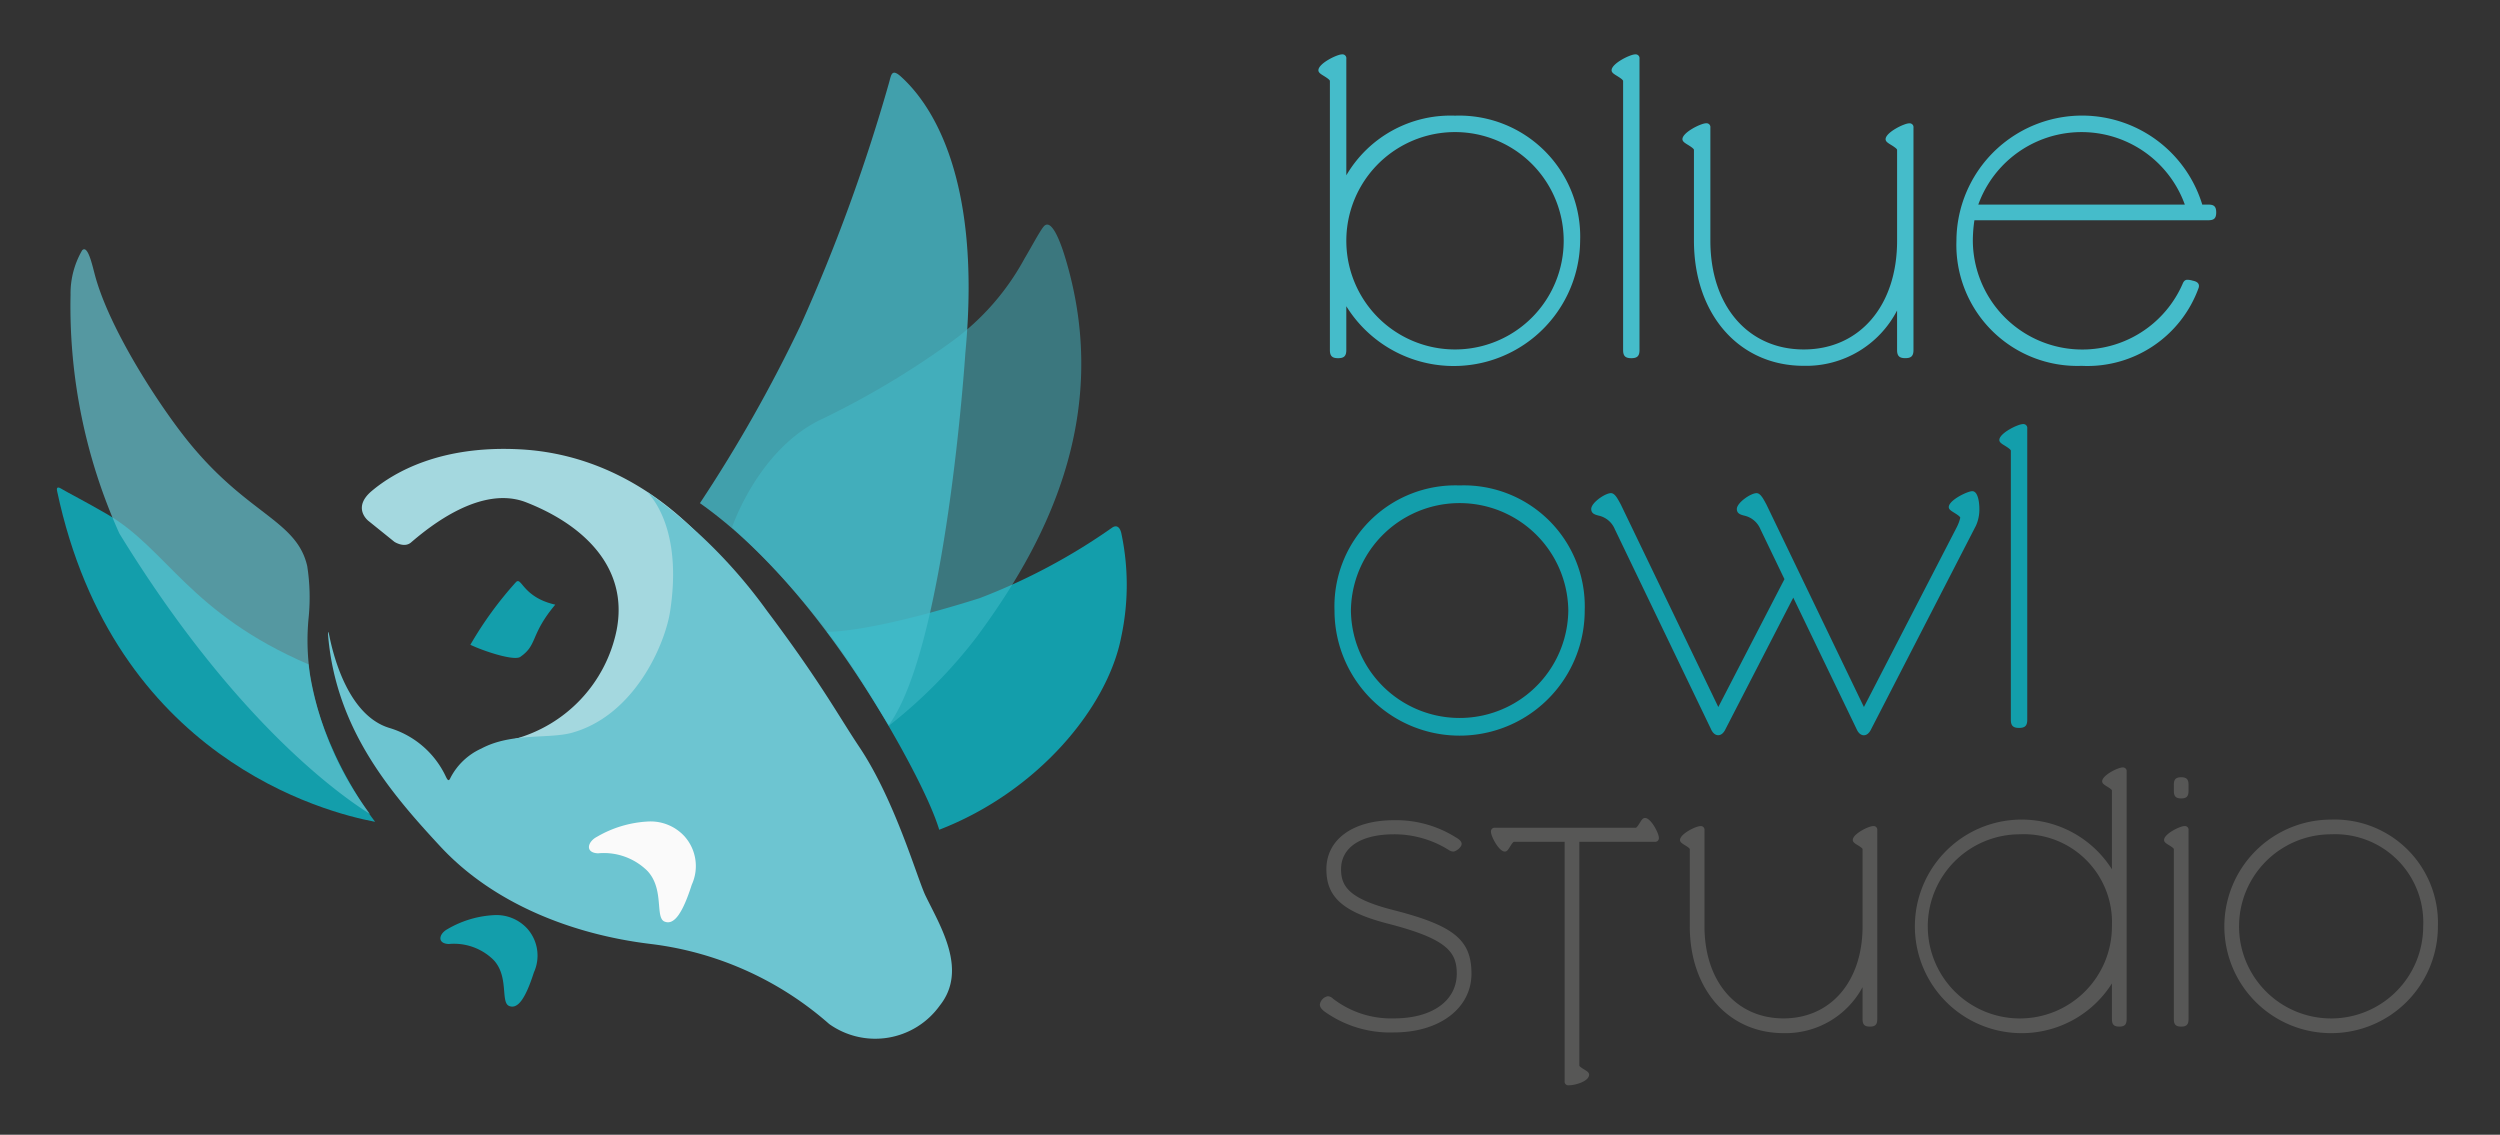 <svg id="Capa_1" data-name="Capa 1" xmlns="http://www.w3.org/2000/svg" viewBox="0 0 170.08 77.197"><rect x="0" y="0" width="170.08" height="77.197" fill="#333333" stroke="none"/><path d="M56.252,42.98c1.8,2.167,6.576,9.947,7.645,13.469,6.72-2.595,11.463-8.337,12.384-13.124a16.9,16.9,0,0,0,0-7.07c-.105-.429-.342-.548-.614-.362A41.27,41.27,0,0,1,66.632,40.7C58.924,43.125,56.252,42.98,56.252,42.98Z" style="fill:#139eab"/><path d="M47.618,34.231c7.478,5.276,12.45,14.718,12.857,15.086,3.9-5.368,5.2-25.3,5.2-25.3C66.89,11.212,62.8,6.582,61.3,5.218c-.661-.6-.667-.1-.83.456A120.787,120.787,0,0,1,54.476,22.11,98.837,98.837,0,0,1,47.618,34.231Z" style="fill:#45bcca;opacity:0.8"/><path d="M25.074,55.3c-3.856-5.584-4.065-10.069-4.082-10.1-8.109-3.49-9.618-7.845-13.7-10.216-1.538-.892-2.643-1.446-3.148-1.75-.309-.186-.286.052-.259.175,3.85,18.169,18.273,21.874,21.634,22.5C25.366,55.707,25.216,55.506,25.074,55.3Z" style="fill:#139eab"/><path d="M64.8,23.2a57.971,57.971,0,0,1-9.142,5.435C51.5,30.769,49.8,35.883,49.8,35.883a52.4,52.4,0,0,1,10.661,13.5,33.723,33.723,0,0,0,6.037-6.119c4.3-5.844,9.352-14.727,5.941-25.831-.308-1-.919-2.636-1.438-2.019-.268.318-.871,1.462-1.3,2.174A16.931,16.931,0,0,1,64.8,23.2Z" style="fill:#45bcca;opacity:0.5"/><path d="M21.082,45.824A15.832,15.832,0,0,1,21,41.984a13.851,13.851,0,0,0-.1-3.479c-.723-3.129-4.07-3.481-8.118-8.5-1.93-2.394-5.335-7.593-6.324-11.292-.19-.713-.489-2.089-.871-1.68A5.845,5.845,0,0,0,4.8,20.044,37.549,37.549,0,0,0,8.121,36.293C15.855,48.9,22.983,54.013,25.174,55.38A21.752,21.752,0,0,1,21.082,45.824Z" style="fill:#64c3d0;opacity:0.7"/><path d="M35.114,39.589A25.023,25.023,0,0,0,32,43.866c.929.443,2.97,1.112,3.395.824,1.2-.826.653-1.491,2.382-3.555-1.915-.429-2.235-1.559-2.527-1.6a.153.153,0,0,0-.134.058" style="fill:#139eab"/><path d="M25.058,35.432l1.778,1.433s.67.433,1.124.042c1.3-1.117,4.789-3.923,7.835-2.733,3.893,1.52,7.011,4.437,6.146,8.738a9.678,9.678,0,0,1-6.95,7.37s8.566.526,9.259.526,5.129-12.2,5.129-12.2-4.864-7.559-14-8.039c-5.35-.282-8.528,1.52-10.088,2.833C23.926,34.551,25.058,35.432,25.058,35.432Z" style="fill:#a4d8df;fill-rule:evenodd"/><path d="M30.652,52.906a4.4,4.4,0,0,1,2.093-1.98c2.079-1.109,4.592-.628,6.2-1.084,4.239-1.2,6.3-6.014,6.644-8.248.881-5.725-1.374-7.905-1.559-8.129a34.849,34.849,0,0,1,8.124,8.055c3.683,4.9,4.873,7.154,6.308,9.3,2.435,3.637,3.935,8.933,4.5,10.11,1.011,2.09,2.9,5.069.97,7.485a5.4,5.4,0,0,1-7.521,1.25A22.464,22.464,0,0,0,44.27,64.22c-5.318-.639-10.693-2.738-14.3-6.62-3.454-3.719-7.078-8-7.641-14.281-.024-.273-.019-.533.077-.06.335,1.654,1.39,5.462,4.105,6.271a6.191,6.191,0,0,1,3.826,3.315C30.472,53.125,30.544,53.151,30.652,52.906Z" style="fill:#6dc5d1;fill-rule:evenodd"/><path d="M30.453,63.205a6.948,6.948,0,0,1,3.2-.949,2.84,2.84,0,0,1,2.212.913,2.761,2.761,0,0,1,.457,2.986c-.562,1.756-1.089,2.528-1.686,2.282s0-2-1.054-3.125a3.829,3.829,0,0,0-3.055-1.089C29.715,64.188,29.856,63.521,30.453,63.205Z" style="fill:#139eab;fill-rule:evenodd"/><path d="M40.607,56.932a7.676,7.676,0,0,1,3.521-1.045,3.131,3.131,0,0,1,2.437,1.006,3.038,3.038,0,0,1,.5,3.288c-.619,1.934-1.2,2.786-1.857,2.515s0-2.2-1.161-3.443a4.215,4.215,0,0,0-3.365-1.2C39.8,58.015,39.95,57.28,40.607,56.932Z" style="fill:#fafafa;fill-rule:evenodd"/><path d="M94.767,61.907c-2.954-.755-3.532-1.586-3.532-2.766,0-1.492,1.346-2.382,3.6-2.382A6.963,6.963,0,0,1,98.6,57.851a.568.568,0,0,0,.272.083c.165,0,.566-.279.566-.522,0-.154-.133-.3-.413-.454A7.625,7.625,0,0,0,94.837,55.8c-2.8,0-4.6,1.31-4.6,3.338,0,1.912,1.146,2.918,4.228,3.711,3.948,1.019,4.642,1.9,4.642,3.385,0,1.852-1.675,3.049-4.268,3.049a6.482,6.482,0,0,1-4.162-1.349.516.516,0,0,0-.34-.159.675.675,0,0,0-.544.566c0,.179.134.355.405.537a7.663,7.663,0,0,0,4.641,1.36c3.1,0,5.268-1.646,5.268-4C100.105,63.935,98.908,62.963,94.767,61.907Z" style="fill:#575756"/><path d="M111.913,55.648c-.149,0-.234.137-.351.328-.056.089-.2.328-.271.337h-9.58a.249.249,0,0,0-.278.279c0,.3.536,1.342.944,1.342.148,0,.232-.137.349-.327.057-.09.2-.33.271-.338h3.448V73.556a.248.248,0,0,0,.278.278c.477,0,1.387-.281,1.387-.722,0-.148-.137-.233-.328-.35-.09-.056-.329-.2-.337-.271V57.269h5.132a.249.249,0,0,0,.279-.278C112.856,56.689,112.32,55.648,111.913,55.648Z" style="fill:#575756"/><path d="M127.435,56.2c-.313,0-1.387.536-1.387.943,0,.149.137.234.328.351.09.056.329.2.338.271v5.255c0,3.746-2.162,6.264-5.378,6.264s-5.376-2.518-5.376-6.264V56.481a.249.249,0,0,0-.278-.279c-.313,0-1.387.536-1.387.943,0,.149.137.234.327.351.09.056.329.2.338.271v5.255c0,4.277,2.622,7.264,6.376,7.264a5.943,5.943,0,0,0,5.378-3.13v2.186c0,.36.139.5.5.5s.5-.14.5-.5V56.481A.249.249,0,0,0,127.435,56.2Z" style="fill:#575756"/><path d="M144.4,52.211c-.312,0-1.386.535-1.386.943,0,.149.137.233.327.35.09.056.33.2.338.271v5.366a7.265,7.265,0,1,0,0,7.763v2.438c0,.36.14.5.5.5s.5-.14.5-.5V52.489A.249.249,0,0,0,144.4,52.211Zm-.721,10.811a6.264,6.264,0,1,1-6.264-6.263A5.993,5.993,0,0,1,143.678,63.022Z" style="fill:#575756"/><path d="M148.391,52.876c-.36,0-.5.14-.5.5v.444c0,.359.14.5.5.5s.5-.14.5-.5v-.444C148.891,53.016,148.751,52.876,148.391,52.876Z" style="fill:#575756"/><path d="M148.613,56.2c-.312,0-1.387.536-1.387.943,0,.149.137.234.327.351.09.055.33.2.338.271V69.342c0,.36.14.5.5.5s.5-.14.5-.5V56.481A.249.249,0,0,0,148.613,56.2Z" style="fill:#575756"/><path d="M158.592,55.759a7.264,7.264,0,1,0,7.263,7.263A7.025,7.025,0,0,0,158.592,55.759Zm6.263,7.263a6.264,6.264,0,1,1-6.263-6.263A5.993,5.993,0,0,1,164.855,63.022Z" style="fill:#575756"/><path d="M98.987,7.869a8.214,8.214,0,0,0-7.394,4.058V4a.264.264,0,0,0-.3-.3c-.333,0-1.6.618-1.6,1.08,0,.158.155.254.372.387.122.076.41.253.41.343v18.3c0,.407.152.558.559.558s.558-.151.558-.558V20.833A8.6,8.6,0,0,0,107.5,16.38,8.231,8.231,0,0,0,98.987,7.869Zm7.394,8.511a7.394,7.394,0,0,1-14.788,0,7.394,7.394,0,0,1,14.788,0Z" style="fill:#45bcca"/><path d="M111.24,3.7c-.333,0-1.6.618-1.6,1.08,0,.158.156.254.372.387.123.076.411.253.411.343v18.3c0,.407.151.558.558.558s.558-.151.558-.558V4A.264.264,0,0,0,111.24,3.7Z" style="fill:#45bcca"/><path d="M129.881,8.391c-.333,0-1.6.617-1.6,1.079,0,.159.155.255.371.387.123.076.411.254.411.343v6.18c0,4.422-2.552,7.394-6.351,7.394S116.36,20.8,116.36,16.38V8.688a.263.263,0,0,0-.3-.3c-.333,0-1.6.617-1.6,1.079,0,.159.156.255.372.387.123.076.411.254.411.343v6.18c0,5.011,3.071,8.51,7.468,8.51a6.963,6.963,0,0,0,6.351-3.765v2.686c0,.407.152.558.559.558s.557-.151.557-.558V8.688A.263.263,0,0,0,129.881,8.391Z" style="fill:#45bcca"/><path d="M150.217,13.918h-.393A8.548,8.548,0,0,0,133.1,16.38a8.231,8.231,0,0,0,8.511,8.51,8.047,8.047,0,0,0,7.954-5.272v0a.486.486,0,0,0,.035-.158c0-.272-.289-.337-.44-.37a1.288,1.288,0,0,0-.353-.057c-.207,0-.286.2-.313.264a7.447,7.447,0,0,1-14.278-2.913,9.624,9.624,0,0,1,.107-1.4h15.892c.362,0,.558-.084.558-.532S150.579,13.918,150.217,13.918Zm-1.579,0H134.587a7.47,7.47,0,0,1,14.051,0Z" style="fill:#45bcca"/><path d="M99.3,33.025a8.231,8.231,0,0,0-8.511,8.511,8.511,8.511,0,1,0,17.022,0A8.231,8.231,0,0,0,99.3,33.025Zm7.395,8.511a7.395,7.395,0,0,1-14.789,0,7.395,7.395,0,0,1,14.789,0Z" style="fill:#139eab"/><path d="M134.179,33.416c-.333,0-1.6.618-1.6,1.08,0,.159.155.254.37.387.123.076.411.253.411.343a2.782,2.782,0,0,1-.226.618L126.806,48.1l-6.639-13.789c-.23-.425-.411-.761-.667-.761-.389,0-1.34.65-1.34,1.079,0,.312.256.382.482.445a1.551,1.551,0,0,1,1.124.932L121.4,39.4l-4.5,8.7-6.639-13.79c-.23-.425-.411-.761-.667-.761-.389,0-1.34.65-1.34,1.079,0,.312.256.382.482.445a1.551,1.551,0,0,1,1.124.932l6.543,13.6c.159.36.377.413.492.413.311,0,.475-.374.487-.4L122,40.659l4.311,8.949c.159.36.376.413.492.413.311,0,.476-.374.488-.4l7.144-13.873a2.687,2.687,0,0,0,.226-1.118C134.659,34.068,134.534,33.416,134.179,33.416Z" style="fill:#139eab"/><path d="M137.619,28.853c-.333,0-1.6.618-1.6,1.08,0,.158.156.254.372.387.123.076.411.253.411.343v18.3c0,.407.151.558.558.558s.558-.151.558-.558V29.151A.264.264,0,0,0,137.619,28.853Z" style="fill:#139eab"/></svg>